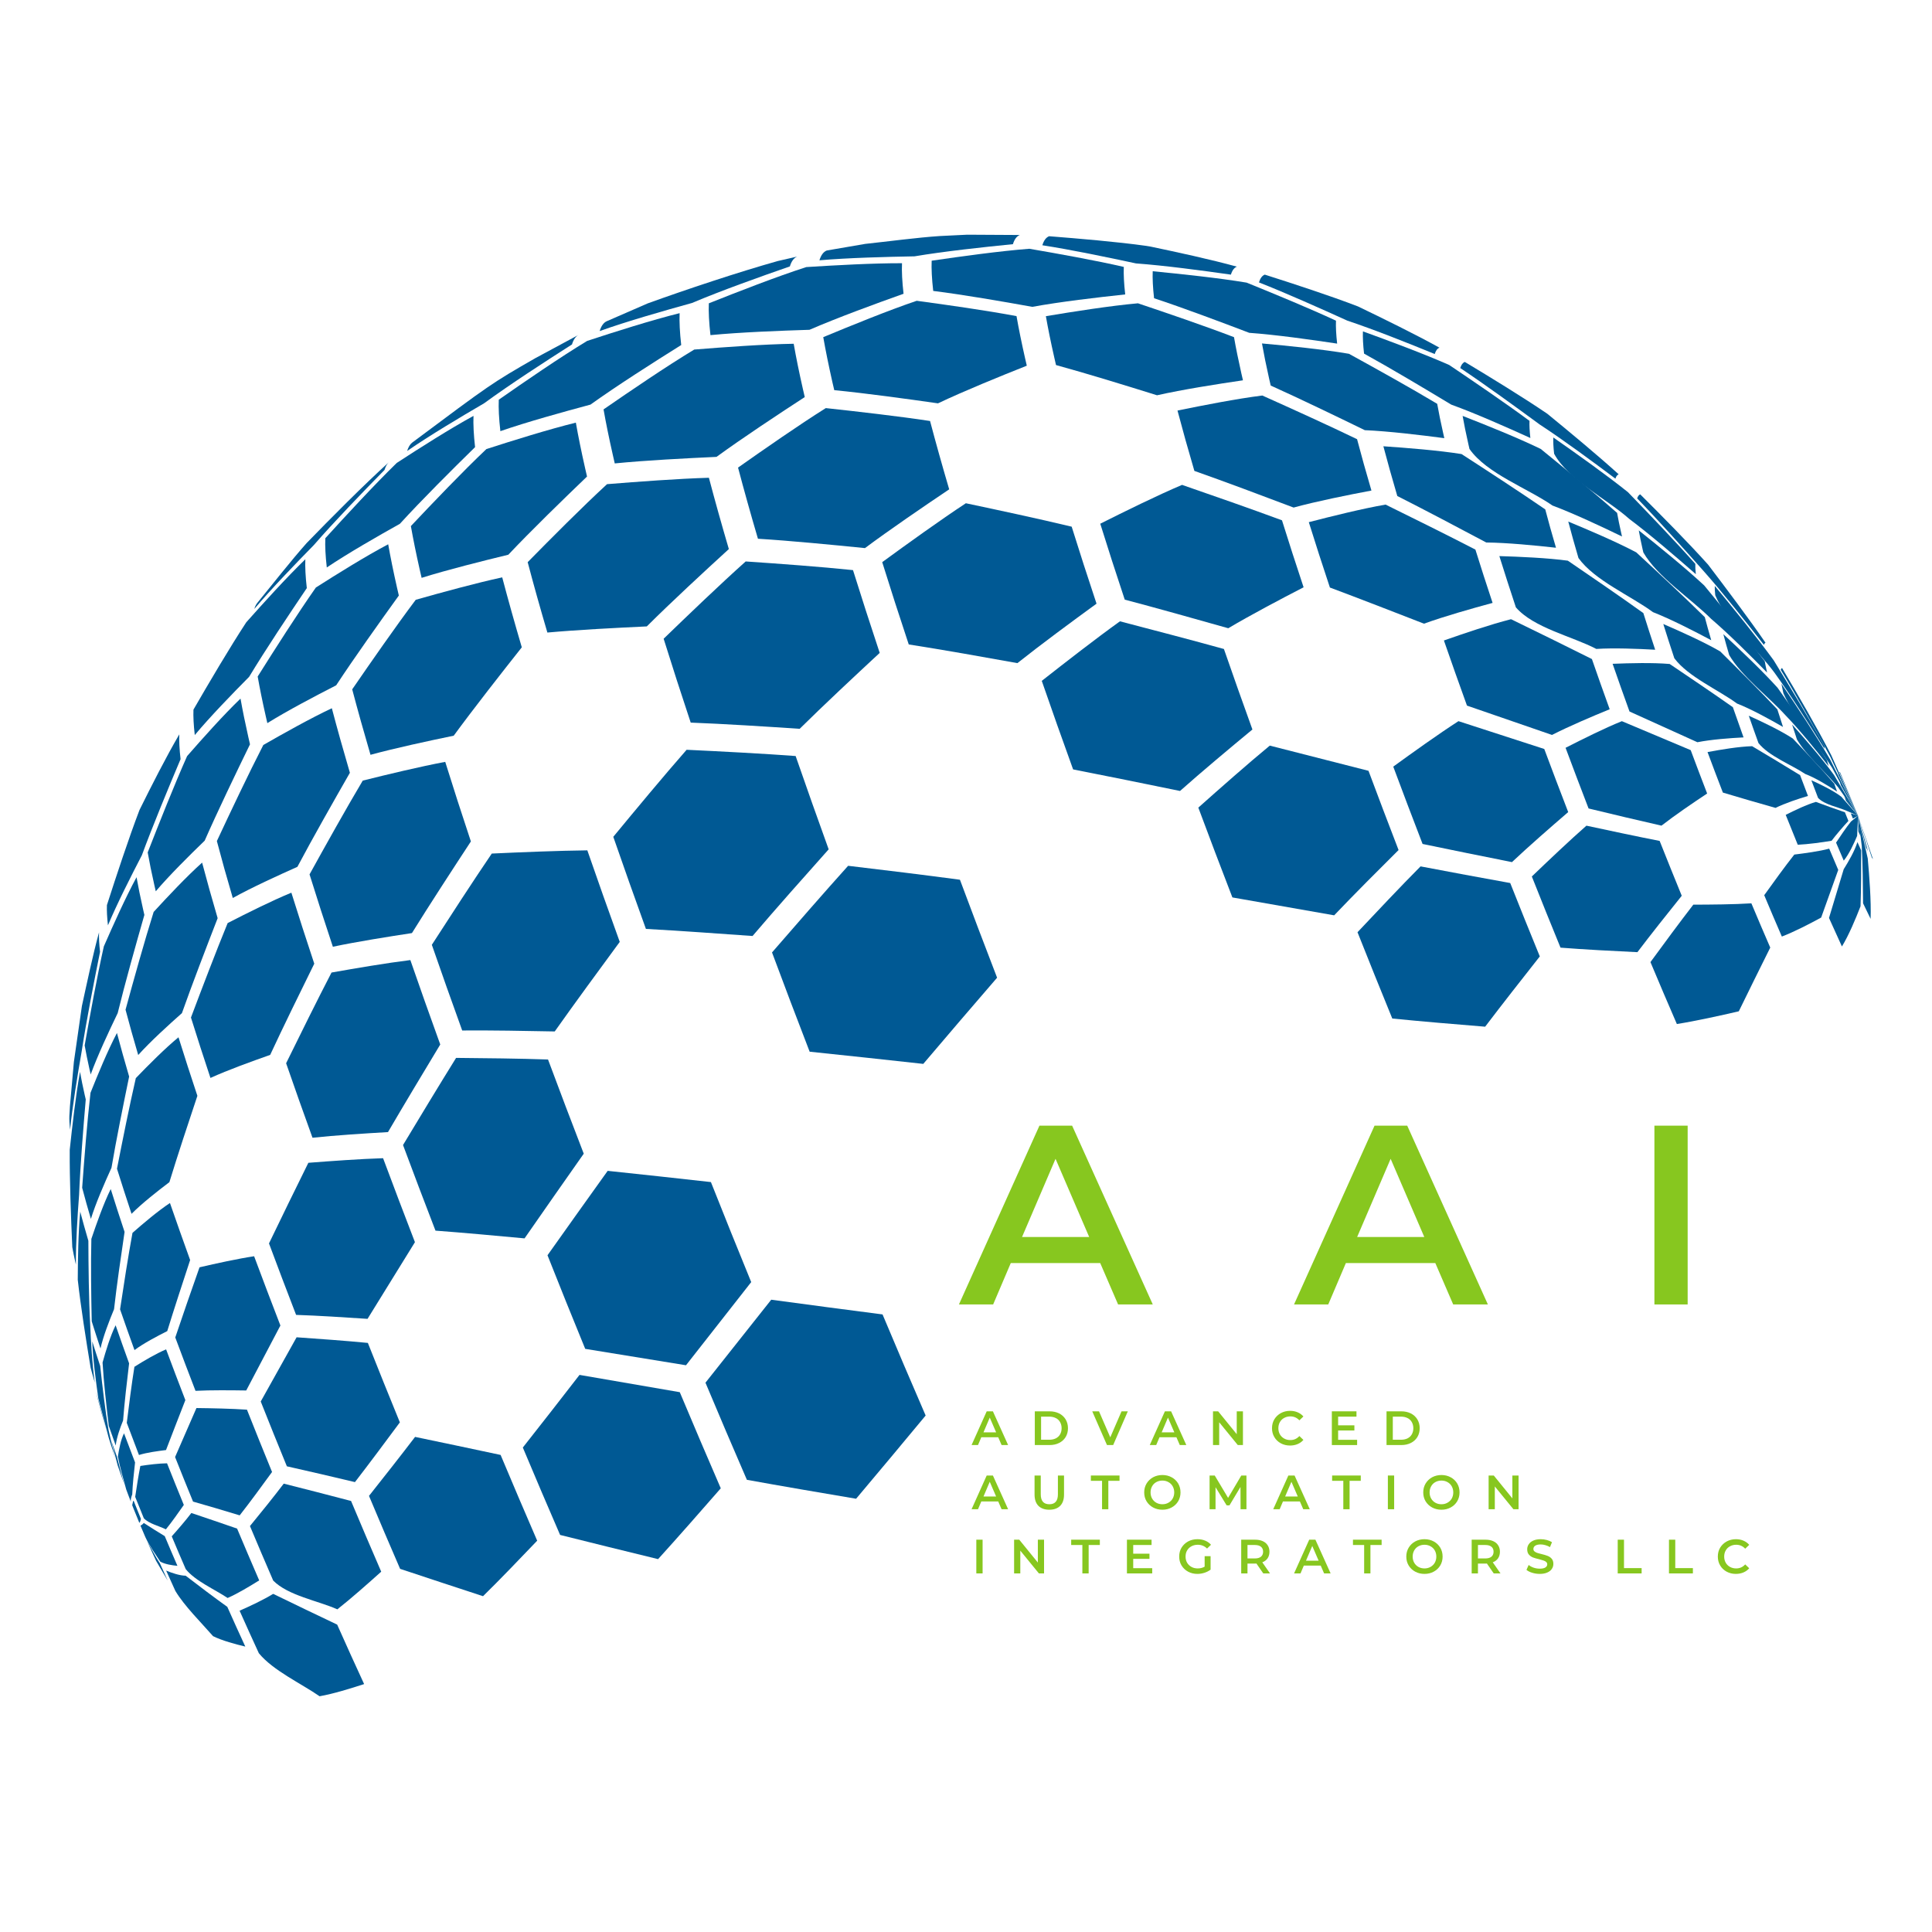 <svg version="1.2" preserveAspectRatio="xMidYMid meet" height="500" viewBox="0 0 375 375" zoomAndPan="magnify" width="500" xmlns:xlink="http://www.w3.org/1999/xlink" xmlns="http://www.w3.org/2000/svg"><defs><clipPath id="afd86ab487"><path d="M 202 45.559 L 241 45.559 L 241 54 L 202 54 Z M 202 45.559"></path></clipPath><clipPath id="2611091f8c"><path d="M 159 45.559 L 198 45.559 L 198 51 L 159 51 Z M 159 45.559"></path></clipPath><clipPath id="0303e8a3ab"><path d="M 13.391 180 L 20 180 L 20 220 L 13.391 220 Z M 13.391 180"></path></clipPath><clipPath id="c7c74e372c"><path d="M 13.391 208 L 17 208 L 17 246 L 13.391 246 Z M 13.391 208"></path></clipPath><clipPath id="3456ab35cd"><path d="M 46 309 L 71 309 L 71 329.281 L 46 329.281 Z M 46 309"></path></clipPath></defs><g id="107c7945e4"><path d="M 116.395 64.258 C 116.699 63.266 117.152 62.637 117.746 62.359 L 125.723 58.887 C 133.215 56.18 143.305 52.82 150.973 50.664 L 154.742 49.801 C 154.105 50.047 153.625 50.68 153.312 51.711 C 147.562 53.707 139.914 56.438 134.312 58.809 C 128.898 60.309 121.684 62.367 116.395 64.258" style="stroke:none;fill-rule:nonzero;fill:#005994;fill-opacity:1;"></path><path d="M 79.027 87.535 C 79.254 86.797 79.566 86.266 79.969 85.941 L 80.102 85.836 C 95.184 74.578 95.473 74.359 103.949 69.496 L 112.316 64.992 C 111.75 65.281 111.312 65.902 111.02 66.859 C 105.832 70.168 98.938 74.637 93.977 78.27 C 89.418 80.934 83.367 84.535 79.027 87.535" style="stroke:none;fill-rule:nonzero;fill:#005994;fill-opacity:1;"></path><path d="M 356.996 149.801 L 357.156 149.91 L 360.645 158.328 L 356.996 149.801" style="stroke:none;fill-rule:nonzero;fill:#005994;fill-opacity:1;"></path><path d="M 345.641 130.012 C 345.699 129.824 345.785 129.711 345.898 129.668 C 348.871 134.684 352.785 141.406 355.449 146.59 L 360.645 158.328 L 355.246 146.867 C 352.449 141.762 348.676 134.977 345.641 130.012" style="stroke:none;fill-rule:nonzero;fill:#005994;fill-opacity:1;"></path><path d="M 317.773 96.742 C 317.906 96.316 318.105 96.055 318.367 95.953 C 322.402 99.969 327.75 105.363 331.547 109.605 C 334.961 114.094 339.488 120.109 342.684 124.758 C 342.551 124.812 342.445 124.945 342.379 125.164 C 338.953 120.785 334.34 114.969 330.645 110.812 C 326.852 106.531 321.758 100.848 317.773 96.742" style="stroke:none;fill-rule:nonzero;fill:#005994;fill-opacity:1;"></path><path d="M 283.434 71.438 C 283.629 70.801 283.926 70.406 284.32 70.25 C 289.188 73.176 295.652 77.121 300.344 80.32 C 304.559 83.766 310.152 88.402 314.184 92.062 C 313.902 92.172 313.691 92.453 313.551 92.906 C 309.203 89.648 303.371 85.34 298.82 82.371 C 294.254 79.016 288.148 74.574 283.434 71.438" style="stroke:none;fill-rule:nonzero;fill:#005994;fill-opacity:1;"></path><path d="M 244.363 54.816 C 244.613 54.004 244.988 53.5 245.492 53.305 C 250.953 55.043 258.227 57.414 263.578 59.477 C 268.371 61.781 274.746 64.906 279.402 67.484 C 278.992 67.645 278.684 68.051 278.48 68.715 C 273.438 66.652 266.688 63.957 261.52 62.238 C 256.414 59.922 249.582 56.867 244.363 54.816" style="stroke:none;fill-rule:nonzero;fill:#005994;fill-opacity:1;"></path><g clip-path="url(#afd86ab487)" clip-rule="nonzero"><path d="M 202.32 47.605 C 202.609 46.66 203.051 46.078 203.633 45.852 C 209.293 46.301 216.848 46.93 222.473 47.723 L 223.25 47.848 C 228.32 48.91 235.082 50.375 240.074 51.758 C 239.562 51.957 239.172 52.469 238.918 53.305 C 233.406 52.52 226.047 51.535 220.496 51.129 C 215.066 49.961 207.809 48.449 202.32 47.605" style="stroke:none;fill-rule:nonzero;fill:#005994;fill-opacity:1;"></path></g><g clip-path="url(#2611091f8c)" clip-rule="nonzero"><path d="M 159.051 50.523 C 159.367 49.5 159.844 48.867 160.477 48.621 L 167.934 47.34 C 172.273 46.879 178.043 46.102 182.398 45.816 L 187.734 45.555 L 197.941 45.613 C 197.352 45.844 196.902 46.434 196.609 47.395 C 190.867 47.965 183.203 48.789 177.512 49.754 C 171.969 49.852 164.574 50.047 159.051 50.523" style="stroke:none;fill-rule:nonzero;fill:#005994;fill-opacity:1;"></path></g><path d="M 49.363 118.195 C 49.504 117.742 49.676 117.379 49.883 117.098 C 52.766 113.578 56.504 108.793 59.531 105.398 C 64.215 100.57 70.539 94.203 75.516 89.68 C 75.145 90.004 74.848 90.516 74.633 91.219 C 70.422 95.504 64.852 101.27 60.91 105.805 C 57.348 109.43 52.645 114.316 49.363 118.195" style="stroke:none;fill-rule:nonzero;fill:#005994;fill-opacity:1;"></path><path d="M 356.832 150.375 C 356.816 150.246 356.812 150.141 356.812 150.055 L 360.645 158.328 L 356.832 150.375" style="stroke:none;fill-rule:nonzero;fill:#005994;fill-opacity:1;"></path><path d="M 332.93 115.535 C 332.848 114.812 332.816 114.207 332.836 113.723 C 336.367 117.98 341.031 123.707 344.281 128.18 C 347.316 133.125 351.32 139.746 354.121 144.828 C 354.113 144.969 354.121 145.141 354.145 145.348 C 351.332 140.84 347.527 134.848 344.406 130.543 C 341.031 125.992 335.117 120.766 332.93 115.535" style="stroke:none;fill-rule:nonzero;fill:#005994;fill-opacity:1;"></path><path d="M 301.656 88.074 C 301.512 86.805 301.461 85.754 301.496 84.914 C 305.914 87.992 311.773 92.156 315.977 95.523 C 319.965 99.641 325.258 105.16 329.059 109.449 C 329.039 109.984 329.07 110.648 329.16 111.449 C 325.371 108.133 320.273 103.742 316.242 100.723 C 311.918 96.867 304.418 93.16 301.656 88.074" style="stroke:none;fill-rule:nonzero;fill:#005994;fill-opacity:1;"></path><path d="M 264.762 68.637 C 264.566 66.91 264.496 65.473 264.543 64.32 C 269.613 66.156 276.355 68.664 281.289 70.844 C 286.016 74.023 292.297 78.301 296.875 81.688 C 296.836 82.578 296.895 83.684 297.043 85.016 C 292.488 82.945 286.387 80.238 281.684 78.535 C 276.648 75.496 269.914 71.473 264.762 68.637" style="stroke:none;fill-rule:nonzero;fill:#005994;fill-opacity:1;"></path><path d="M 224.004 57.887 C 223.77 55.789 223.684 54.047 223.742 52.648 C 229.227 53.18 236.539 53.953 241.973 54.859 C 247.215 56.984 254.188 59.859 259.312 62.242 C 259.266 63.434 259.336 64.914 259.539 66.695 C 254.441 65.926 247.621 64.969 242.48 64.602 C 236.969 62.5 229.605 59.738 224.004 57.887" style="stroke:none;fill-rule:nonzero;fill:#005994;fill-opacity:1;"></path><path d="M 181.137 56.469 C 180.871 54.125 180.77 52.168 180.836 50.602 C 186.508 49.773 194.082 48.723 199.797 48.285 C 205.316 49.234 212.672 50.547 218.129 51.809 C 218.07 53.238 218.16 55.012 218.402 57.148 C 212.977 57.727 205.742 58.574 200.375 59.559 C 194.621 58.523 186.938 57.191 181.137 56.469" style="stroke:none;fill-rule:nonzero;fill:#005994;fill-opacity:1;"></path><path d="M 137.898 65.047 C 137.617 62.578 137.516 60.523 137.582 58.875 C 143.207 56.633 150.734 53.699 156.496 51.84 C 162.062 51.484 169.496 51.074 175.078 51.09 C 175.008 52.672 175.109 54.648 175.379 57.02 C 169.852 58.984 162.504 61.68 157.125 64.012 C 151.352 64.195 143.645 64.492 137.898 65.047" style="stroke:none;fill-rule:nonzero;fill:#005994;fill-opacity:1;"></path><path d="M 97.121 83.688 C 96.844 81.246 96.742 79.215 96.812 77.582 C 101.879 74.043 108.68 69.371 113.973 66.168 C 119.312 64.414 126.457 62.141 131.914 60.785 C 131.844 62.438 131.945 64.496 132.223 66.969 C 126.863 70.32 119.746 74.855 114.609 78.535 C 109.324 79.953 102.289 81.898 97.121 83.688" style="stroke:none;fill-rule:nonzero;fill:#005994;fill-opacity:1;"></path><path d="M 63.43 110.145 C 63.172 107.875 63.078 105.984 63.145 104.469 C 67.211 99.996 72.684 94.07 77.012 89.852 C 81.406 86.992 87.305 83.234 91.906 80.723 C 91.84 82.34 91.938 84.359 92.211 86.789 C 87.746 91.164 81.832 97.047 77.621 101.668 C 73.293 104.09 67.547 107.379 63.43 110.145" style="stroke:none;fill-rule:nonzero;fill:#005994;fill-opacity:1;"></path><path d="M 37.805 142.676 C 37.578 140.699 37.496 139.055 37.551 137.734 C 40.527 132.59 44.547 125.75 47.809 120.777 C 51.148 117.02 55.652 112.047 59.266 108.555 C 59.203 110.051 59.297 111.914 59.551 114.152 C 56.102 119.258 51.539 126.098 48.355 131.371 C 45.09 134.668 40.773 139.113 37.805 142.676" style="stroke:none;fill-rule:nonzero;fill:#005994;fill-opacity:1;"></path><path d="M 20.953 179.609 C 20.777 178.035 20.711 176.727 20.754 175.676 C 22.547 170.105 24.988 162.684 27.078 157.211 C 29.285 152.754 32.281 146.828 34.805 142.539 C 34.75 143.824 34.828 145.43 35.047 147.355 C 32.699 152.914 29.613 160.352 27.531 166.016 C 25.441 170.035 22.707 175.43 20.953 179.609" style="stroke:none;fill-rule:nonzero;fill:#005994;fill-opacity:1;"></path><g clip-path="url(#0303e8a3ab)" clip-rule="nonzero"><path d="M 13.602 219.285 C 13.48 218.207 13.434 217.309 13.465 216.586 L 13.578 214.699 L 14.34 206.117 L 15.898 195.262 C 16.84 190.961 18.047 185.211 19.223 180.969 C 19.184 181.98 19.246 183.238 19.418 184.75 C 18.258 190.5 16.754 198.172 15.871 203.969 C 15.07 208.547 14.066 214.664 13.602 219.285" style="stroke:none;fill-rule:nonzero;fill:#005994;fill-opacity:1;"></path></g><path d="M 346.164 134.578 C 346.141 134.48 346.117 134.387 346.094 134.293 C 345.965 133.711 345.859 133.184 345.773 132.715 C 348.734 137.082 352.625 142.949 355.277 147.508 L 360.645 158.328 L 355.586 148.992 C 352.832 144.621 348.262 139.301 346.164 134.578" style="stroke:none;fill-rule:nonzero;fill:#005994;fill-opacity:1;"></path><path d="M 318.973 107.23 C 318.918 107.008 318.871 106.789 318.82 106.574 C 318.52 105.238 318.273 104.027 318.086 102.949 C 321.98 106.047 327.137 110.238 330.781 113.629 C 334.375 117.996 339.133 123.84 342.539 128.355 C 342.633 128.91 342.762 129.527 342.914 130.215 C 342.941 130.324 342.969 130.438 342.992 130.551 C 339.832 127.324 335.562 123.051 332.129 120.117 C 328.227 116.203 321.73 112.016 318.973 107.23" style="stroke:none;fill-rule:nonzero;fill:#005994;fill-opacity:1;"></path><path d="M 285.223 87.141 C 285.145 86.809 285.07 86.48 285 86.156 C 284.543 84.156 284.18 82.348 283.895 80.73 C 288.492 82.523 294.609 84.98 299.051 87.137 C 303.551 90.801 309.527 95.719 313.879 99.551 C 314.082 100.707 314.348 102 314.672 103.43 C 314.723 103.66 314.773 103.898 314.832 104.133 C 310.84 102.199 305.484 99.676 301.328 98.121 C 296.531 94.777 288.574 91.934 285.223 87.141" style="stroke:none;fill-rule:nonzero;fill:#005994;fill-opacity:1;"></path><path d="M 246.645 74.836 C 246.547 74.414 246.449 73.996 246.355 73.586 C 245.781 71.031 245.312 68.73 244.949 66.664 C 250.027 67.125 256.805 67.805 261.832 68.672 C 267.008 71.516 273.895 75.34 278.961 78.383 C 279.258 80.062 279.637 81.941 280.109 84.023 C 280.184 84.359 280.262 84.703 280.34 85.047 C 275.727 84.441 269.559 83.695 264.906 83.496 C 259.457 80.84 252.172 77.324 246.645 74.836" style="stroke:none;fill-rule:nonzero;fill:#005994;fill-opacity:1;"></path><path d="M 204.969 70.855 C 204.855 70.367 204.746 69.883 204.637 69.398 C 203.965 66.438 203.422 63.762 203.004 61.371 C 208.344 60.48 215.48 59.355 220.875 58.871 C 226.496 60.758 233.984 63.316 239.52 65.445 C 239.891 67.559 240.371 69.918 240.961 72.535 C 241.055 72.957 241.156 73.387 241.258 73.816 C 236.23 74.555 229.531 75.605 224.578 76.723 C 218.719 74.891 210.895 72.477 204.969 70.855" style="stroke:none;fill-rule:nonzero;fill:#005994;fill-opacity:1;"></path><path d="M 161.93 75.73 C 161.801 75.199 161.684 74.668 161.562 74.152 C 160.84 70.941 160.25 68.035 159.793 65.441 C 165.184 63.199 172.402 60.258 177.93 58.383 C 183.758 59.168 191.527 60.27 197.305 61.359 C 197.73 63.785 198.281 66.5 198.961 69.504 C 199.074 69.992 199.188 70.484 199.301 70.98 C 194.078 73.055 187.137 75.883 182.059 78.289 C 176.035 77.426 167.984 76.32 161.93 75.73" style="stroke:none;fill-rule:nonzero;fill:#005994;fill-opacity:1;"></path><path d="M 119.324 89.949 C 119.199 89.406 119.074 88.871 118.957 88.34 C 118.215 85.066 117.613 82.109 117.148 79.465 C 122.355 75.867 129.336 71.117 134.75 67.848 C 140.531 67.379 148.258 66.82 154.055 66.723 C 154.512 69.332 155.105 72.25 155.836 75.48 C 155.953 76.008 156.078 76.535 156.203 77.07 C 151 80.457 144.09 85.023 139.074 88.68 C 133.145 88.949 125.234 89.359 119.324 89.949" style="stroke:none;fill-rule:nonzero;fill:#005994;fill-opacity:1;"></path><path d="M 81.836 112.16 C 81.715 111.641 81.594 111.129 81.48 110.621 C 80.773 107.484 80.199 104.648 79.75 102.113 C 84.059 97.543 89.848 91.484 94.41 87.164 C 99.578 85.496 106.5 83.332 111.773 82.035 C 112.234 84.672 112.836 87.625 113.574 90.891 C 113.695 91.418 113.816 91.957 113.941 92.496 C 109.281 96.969 103.098 102.973 98.664 107.672 C 93.586 108.906 86.82 110.598 81.836 112.16" style="stroke:none;fill-rule:nonzero;fill:#005994;fill-opacity:1;"></path><path d="M 51.891 140.359 C 51.785 139.891 51.676 139.43 51.574 138.969 C 50.934 136.145 50.418 133.594 50.016 131.312 C 53.312 126.074 57.75 119.105 61.309 114.039 C 65.445 111.398 71.012 107.938 75.348 105.645 C 75.793 108.156 76.359 110.961 77.062 114.066 C 77.176 114.57 77.293 115.078 77.414 115.594 C 73.688 120.766 68.75 127.691 65.25 133.02 C 61.18 135.105 55.773 137.941 51.891 140.359" style="stroke:none;fill-rule:nonzero;fill:#005994;fill-opacity:1;"></path><path d="M 30.234 173 C 30.145 172.609 30.055 172.227 29.969 171.844 C 29.434 169.488 29.004 167.359 28.668 165.453 C 30.871 159.809 33.852 152.297 36.316 146.762 C 39.324 143.316 43.387 138.762 46.684 135.598 C 47.078 137.836 47.586 140.34 48.211 143.109 C 48.312 143.559 48.418 144.012 48.523 144.473 C 45.809 150.043 42.223 157.496 39.727 163.176 C 36.777 166.023 32.887 169.879 30.234 173" style="stroke:none;fill-rule:nonzero;fill:#005994;fill-opacity:1;"></path><path d="M 17.602 208.551 C 17.535 208.258 17.469 207.969 17.402 207.684 C 17.008 205.922 16.684 204.332 16.434 202.91 C 17.457 197.125 18.863 189.418 20.156 183.691 C 21.941 179.609 24.379 174.18 26.504 170.266 C 26.828 172.113 27.25 174.176 27.766 176.461 C 27.848 176.832 27.934 177.207 28.023 177.586 C 26.391 183.281 24.25 190.887 22.844 196.645 C 21.148 200.156 18.938 204.883 17.602 208.551" style="stroke:none;fill-rule:nonzero;fill:#005994;fill-opacity:1;"></path><g clip-path="url(#c7c74e372c)" clip-rule="nonzero"><path d="M 14.734 245.461 C 14.695 245.285 14.652 245.113 14.613 244.941 C 14.375 243.883 14.18 242.926 14.031 242.07 C 13.777 236.406 13.496 228.848 13.535 223.18 C 14.02 218.621 14.707 212.547 15.531 208.043 C 15.77 209.395 16.074 210.906 16.453 212.578 C 16.516 212.848 16.578 213.121 16.645 213.398 C 16.168 218.957 15.574 226.363 15.352 231.934 C 15.043 235.984 14.695 241.398 14.734 245.461" style="stroke:none;fill-rule:nonzero;fill:#005994;fill-opacity:1;"></path></g><path d="M 357.309 152.414 C 357.234 152.164 357.168 151.926 357.109 151.703 L 360.645 158.328 L 357.309 152.414" style="stroke:none;fill-rule:nonzero;fill:#005994;fill-opacity:1;"></path><path d="M 335.637 127.145 C 335.215 125.715 334.836 124.363 334.5 123.09 C 337.754 126.105 342.051 130.195 345.02 133.488 C 347.965 137.656 351.859 143.234 354.602 147.531 C 354.699 147.898 354.809 148.289 354.93 148.707 C 352.504 145.637 349.223 141.566 346.496 138.762 C 343.285 135.234 338.055 131.262 335.637 127.145" style="stroke:none;fill-rule:nonzero;fill:#005994;fill-opacity:1;"></path><path d="M 306.379 108.312 C 305.648 105.824 304.984 103.461 304.402 101.238 C 308.418 102.898 313.754 105.18 317.594 107.211 C 321.629 110.938 326.992 115.926 330.902 119.789 C 331.27 121.191 331.688 122.691 332.152 124.266 C 328.824 122.496 324.344 120.188 320.836 118.816 C 316.527 115.625 309.504 112.668 306.379 108.312" style="stroke:none;fill-rule:nonzero;fill:#005994;fill-opacity:1;"></path><path d="M 271.215 96.277 C 270.215 92.875 269.309 89.648 268.512 86.621 C 273.074 86.934 279.164 87.414 283.684 88.133 C 288.59 91.305 295.117 95.562 299.934 98.871 C 300.547 101.207 301.242 103.695 302.016 106.316 C 297.969 105.867 292.551 105.336 288.48 105.297 C 283.32 102.551 276.43 98.91 271.215 96.277" style="stroke:none;fill-rule:nonzero;fill:#005994;fill-opacity:1;"></path><path d="M 231.828 91.402 C 230.613 87.277 229.52 83.363 228.551 79.688 C 233.465 78.684 240.035 77.391 245.012 76.77 C 250.555 79.254 257.938 82.598 263.406 85.246 C 264.23 88.375 265.16 91.703 266.195 95.215 C 261.637 96.074 255.562 97.293 251.09 98.516 C 245.332 96.332 237.637 93.449 231.828 91.402" style="stroke:none;fill-rule:nonzero;fill:#005994;fill-opacity:1;"></path><path d="M 147.117 104.57 C 145.688 99.703 144.395 95.086 143.254 90.758 C 148.305 87.199 155.062 82.492 160.289 79.211 C 166.371 79.871 174.48 80.797 180.523 81.715 C 181.621 85.875 182.863 90.309 184.238 94.98 C 179.273 98.316 172.68 102.816 167.887 106.387 C 161.664 105.758 153.359 104.953 147.117 104.57" style="stroke:none;fill-rule:nonzero;fill:#005994;fill-opacity:1;"></path><path d="M 106.246 122.777 C 104.828 117.965 103.551 113.402 102.422 109.117 C 106.961 104.496 113.059 98.363 117.828 93.977 C 123.746 93.496 131.656 92.906 137.598 92.734 C 138.742 97.074 140.035 101.699 141.469 106.574 C 136.621 111.004 130.191 116.949 125.543 121.586 C 119.746 121.855 112.02 122.254 106.246 122.777" style="stroke:none;fill-rule:nonzero;fill:#005994;fill-opacity:1;"></path><path d="M 71.914 146.508 C 70.602 142.035 69.414 137.785 68.363 133.801 C 71.984 128.531 76.852 121.527 80.695 116.418 C 85.699 115 92.395 113.164 97.48 112.066 C 98.602 116.324 99.875 120.859 101.281 125.645 C 97.25 130.738 91.906 137.555 88.066 142.797 C 83.199 143.805 76.711 145.199 71.914 146.508" style="stroke:none;fill-rule:nonzero;fill:#005994;fill-opacity:1;"></path><path d="M 45.184 174.301 C 44.035 170.406 43.004 166.715 42.094 163.25 C 44.723 157.617 48.27 150.125 51.113 144.598 C 55.039 142.348 60.312 139.395 64.41 137.469 C 65.445 141.395 66.617 145.582 67.914 149.996 C 64.797 155.438 60.664 162.711 57.723 168.254 C 53.91 169.953 48.832 172.273 45.184 174.301" style="stroke:none;fill-rule:nonzero;fill:#005994;fill-opacity:1;"></path><path d="M 26.828 204.781 C 25.918 201.684 25.094 198.746 24.367 195.984 C 25.926 190.27 28.047 182.656 29.824 177.004 C 32.543 174.035 36.23 170.117 39.23 167.434 C 40.125 170.816 41.129 174.422 42.246 178.219 C 40.109 183.727 37.277 191.078 35.312 196.648 C 32.672 198.988 29.184 202.156 26.828 204.781" style="stroke:none;fill-rule:nonzero;fill:#005994;fill-opacity:1;"></path><path d="M 17.641 236.59 C 17.012 234.461 16.445 232.441 15.949 230.543 C 16.348 225.008 16.926 217.625 17.566 212.113 C 18.98 208.574 20.926 203.867 22.699 200.5 C 23.398 203.152 24.191 205.977 25.066 208.957 C 23.973 214.258 22.539 221.332 21.637 226.672 C 20.305 229.59 18.59 233.527 17.641 236.59" style="stroke:none;fill-rule:nonzero;fill:#005994;fill-opacity:1;"></path><path d="M 18.398 268.355 C 18.098 267.336 17.824 266.367 17.586 265.457 C 16.742 260.359 15.66 253.543 15.094 248.406 C 15.113 244.438 15.188 239.137 15.57 235.188 C 16.039 236.961 16.566 238.848 17.152 240.84 C 17.172 245.688 17.234 252.16 17.5 257.004 C 17.641 260.418 17.906 264.977 18.398 268.355" style="stroke:none;fill-rule:nonzero;fill:#005994;fill-opacity:1;"></path><path d="M 19.746 274.414 L 18.969 271.512 L 18.598 270.035 C 18.805 270.809 19.035 271.629 19.289 272.492 L 20.711 277.758 C 20.418 276.754 20.023 275.422 19.746 274.414" style="stroke:none;fill-rule:nonzero;fill:#005994;fill-opacity:1;"></path><path d="M 348.781 143.523 C 348.449 142.523 348.137 141.555 347.848 140.629 C 350.398 143.48 353.746 147.344 355.988 150.438 L 360.645 158.328 L 356.734 152.754 C 354.398 149.941 350.637 146.676 348.781 143.523" style="stroke:none;fill-rule:nonzero;fill:#005994;fill-opacity:1;"></path><path d="M 324.988 127.77 C 324.223 125.473 323.508 123.25 322.844 121.121 C 326.219 122.578 330.707 124.598 333.891 126.441 C 337.262 129.773 341.738 134.23 344.984 137.688 C 345.324 138.781 345.691 139.918 346.082 141.102 C 343.477 139.602 339.953 137.652 337.152 136.555 C 333.527 133.887 327.68 131.379 324.988 127.77" style="stroke:none;fill-rule:nonzero;fill:#005994;fill-opacity:1;"></path><path d="M 294.23 117.887 C 293.09 114.445 292.016 111.121 291.023 107.938 C 295.016 108.059 300.355 108.289 304.316 108.828 C 308.742 111.844 314.629 115.879 318.973 119 C 319.688 121.277 320.453 123.656 321.27 126.113 C 317.848 125.922 313.266 125.738 309.844 125.957 C 305.172 123.512 297.676 121.875 294.23 117.887" style="stroke:none;fill-rule:nonzero;fill:#005994;fill-opacity:1;"></path><path d="M 258.133 114.039 C 256.672 109.656 255.309 105.418 254.039 101.352 C 258.48 100.203 264.422 98.723 268.941 97.941 C 274.188 100.523 281.18 103.984 286.375 106.676 C 287.406 109.992 288.523 113.449 289.711 117.023 C 285.684 118.113 280.316 119.633 276.395 121.055 C 270.926 118.922 263.625 116.094 258.133 114.039" style="stroke:none;fill-rule:nonzero;fill:#005994;fill-opacity:1;"></path><path d="M 218.312 116.387 C 216.617 111.297 215.027 106.371 213.559 101.652 C 218.27 99.289 224.578 96.176 229.434 94.113 C 235.266 96.129 243.043 98.844 248.832 100.992 C 250.129 105.156 251.535 109.496 253.027 113.992 C 248.59 116.281 242.699 119.391 238.406 121.941 C 232.387 120.238 224.359 117.984 218.312 116.387" style="stroke:none;fill-rule:nonzero;fill:#005994;fill-opacity:1;"></path><path d="M 176.387 125.086 C 174.551 119.566 172.828 114.23 171.238 109.113 C 176.047 105.602 182.496 100.953 187.473 97.68 C 193.648 98.984 201.875 100.75 208.012 102.227 C 209.504 107.016 211.117 112.008 212.836 117.172 C 208.176 120.562 201.992 125.121 197.48 128.711 C 191.16 127.57 182.73 126.074 176.387 125.086" style="stroke:none;fill-rule:nonzero;fill:#005994;fill-opacity:1;"></path><path d="M 134.066 140.258 C 132.195 134.633 130.438 129.191 128.812 123.977 C 133.527 119.414 139.844 113.352 144.738 108.977 C 150.992 109.402 159.332 110.004 165.566 110.66 C 167.172 115.805 168.906 121.172 170.75 126.727 C 166.039 131.094 159.781 136.945 155.215 141.461 C 148.871 141.035 140.414 140.496 134.066 140.258" style="stroke:none;fill-rule:nonzero;fill:#005994;fill-opacity:1;"></path><path d="M 64.609 183.762 C 62.996 178.906 61.48 174.215 60.082 169.719 C 63.117 164.223 67.199 156.91 70.41 151.516 C 75.188 150.32 81.574 148.785 86.418 147.879 C 87.957 152.828 89.625 157.988 91.398 163.324 C 87.918 168.629 83.301 175.719 79.957 181.109 C 75.336 181.816 69.18 182.793 64.609 183.762" style="stroke:none;fill-rule:nonzero;fill:#005994;fill-opacity:1;"></path><path d="M 40.848 209.227 C 39.5 205.176 38.234 201.262 37.066 197.504 C 39.145 191.98 41.945 184.625 44.188 179.168 C 47.844 177.285 52.754 174.832 56.555 173.27 C 57.934 177.684 59.414 182.285 61 187.051 C 58.391 192.34 54.926 199.402 52.441 204.754 C 48.926 205.992 44.242 207.68 40.848 209.227" style="stroke:none;fill-rule:nonzero;fill:#005994;fill-opacity:1;"></path><path d="M 25.531 235.605 C 24.527 232.582 23.582 229.656 22.707 226.852 C 23.738 221.562 25.152 214.516 26.363 209.262 C 28.75 206.785 31.988 203.523 34.645 201.336 C 35.781 204.977 37.004 208.77 38.312 212.699 C 36.637 217.711 34.422 224.402 32.879 229.453 C 30.586 231.195 27.555 233.566 25.531 235.605" style="stroke:none;fill-rule:nonzero;fill:#005994;fill-opacity:1;"></path><path d="M 19.504 261.742 C 18.898 259.922 18.332 258.16 17.805 256.473 C 17.699 251.672 17.609 245.266 17.734 240.465 C 18.727 237.516 20.113 233.586 21.492 230.793 C 22.324 233.457 23.223 236.238 24.18 239.113 C 23.512 243.609 22.637 249.602 22.137 254.117 C 21.207 256.352 20.035 259.379 19.504 261.742" style="stroke:none;fill-rule:nonzero;fill:#005994;fill-opacity:1;"></path><path d="M 22.562 283.621 C 22.203 282.523 21.727 281.062 21.379 279.961 L 21.094 279.039 L 19.086 271.426 C 18.613 268.121 18.023 263.695 17.906 260.359 C 18.387 261.887 18.898 263.48 19.449 265.133 C 19.855 268.891 20.426 273.906 21.086 277.629 C 21.52 279.426 21.984 281.859 22.562 283.621" style="stroke:none;fill-rule:nonzero;fill:#005994;fill-opacity:1;"></path><path d="M 358.309 155.418 C 358.191 155.102 358.078 154.789 357.977 154.484 L 360.645 158.328 L 358.309 155.418" style="stroke:none;fill-rule:nonzero;fill:#005994;fill-opacity:1;"></path><path d="M 341.32 144.23 C 340.66 142.418 340.039 140.648 339.438 138.922 C 342.066 140.105 345.555 141.766 347.973 143.34 C 350.43 145.93 353.699 149.398 356.027 152.109 C 356.199 152.605 356.383 153.117 356.57 153.641 C 354.805 152.488 352.391 150.984 350.414 150.238 C 347.699 148.418 343.359 146.789 341.32 144.23" style="stroke:none;fill-rule:nonzero;fill:#005994;fill-opacity:1;"></path><path d="M 316.285 138.102 C 315.145 134.945 314.047 131.852 313.008 128.844 C 316.328 128.711 320.773 128.594 324.086 128.879 C 327.785 131.367 332.707 134.699 336.348 137.266 C 337.008 139.172 337.703 141.129 338.422 143.129 C 335.723 143.266 332.113 143.539 329.465 144.066 C 325.516 142.273 320.242 139.879 316.285 138.102" style="stroke:none;fill-rule:nonzero;fill:#005994;fill-opacity:1;"></path><path d="M 284.738 136.957 C 283.18 132.648 281.684 128.426 280.262 124.316 C 284.133 122.961 289.316 121.195 293.289 120.188 C 298.008 122.484 304.301 125.562 308.988 127.922 C 310.086 131.09 311.234 134.344 312.438 137.664 C 309.035 139.055 304.516 140.977 301.242 142.652 C 296.293 140.941 289.695 138.656 284.738 136.957" style="stroke:none;fill-rule:nonzero;fill:#005994;fill-opacity:1;"></path><path d="M 208.289 149.34 C 206.168 143.48 204.137 137.746 202.207 132.156 C 206.707 128.621 212.73 123.934 217.383 120.598 C 223.445 122.176 231.523 124.297 237.562 125.969 C 239.32 131.047 241.168 136.27 243.094 141.594 C 238.832 145.117 233.172 149.848 229.043 153.527 C 222.82 152.25 214.523 150.559 208.289 149.34" style="stroke:none;fill-rule:nonzero;fill:#005994;fill-opacity:1;"></path><path d="M 125.371 180.301 C 123.168 174.207 121.051 168.234 119.039 162.426 C 123.254 157.312 128.902 150.512 133.273 145.531 C 139.625 145.832 148.094 146.27 154.434 146.746 C 156.473 152.633 158.613 158.68 160.844 164.855 C 156.371 169.863 150.426 176.562 146.07 181.676 C 139.863 181.227 131.586 180.645 125.371 180.301" style="stroke:none;fill-rule:nonzero;fill:#005994;fill-opacity:1;"></path><path d="M 89.711 200.016 C 87.66 194.348 85.691 188.793 83.82 183.387 C 87.266 178.043 91.879 170.93 95.453 165.676 C 101.016 165.418 108.434 165.113 114 165.051 C 116 170.828 118.102 176.762 120.293 182.82 C 116.473 188.008 111.395 194.941 107.676 200.203 C 102.289 200.094 95.102 199.969 89.711 200.016" style="stroke:none;fill-rule:nonzero;fill:#005994;fill-opacity:1;"></path><path d="M 60.656 220.836 C 58.871 215.906 57.16 211.078 55.535 206.375 C 58.137 201.074 61.629 194.016 64.348 188.77 C 68.926 187.957 75.035 186.918 79.648 186.348 C 81.492 191.676 83.43 197.148 85.453 202.738 C 82.383 207.824 78.305 214.609 75.309 219.738 C 70.91 219.996 65.039 220.363 60.656 220.836" style="stroke:none;fill-rule:nonzero;fill:#005994;fill-opacity:1;"></path><path d="M 26.105 262.051 C 25.129 259.355 24.191 256.711 23.305 254.141 C 23.973 249.676 24.895 243.734 25.715 239.301 C 27.809 237.457 30.66 235.043 32.988 233.504 C 34.234 237.102 35.543 240.801 36.906 244.574 C 35.547 248.703 33.742 254.211 32.465 258.363 C 30.496 259.359 27.871 260.73 26.105 262.051" style="stroke:none;fill-rule:nonzero;fill:#005994;fill-opacity:1;"></path><path d="M 22.461 280.574 C 21.992 279.281 21.543 278.012 21.117 276.777 C 20.672 273.094 20.121 268.168 19.906 264.465 C 20.527 262.25 21.422 259.293 22.441 257.234 C 23.273 259.641 24.148 262.109 25.059 264.625 C 24.66 267.949 24.141 272.383 23.891 275.723 C 23.316 277.125 22.625 279.066 22.461 280.574" style="stroke:none;fill-rule:nonzero;fill:#005994;fill-opacity:1;"></path><path d="M 23.863 287.371 C 23.559 286.5 23.148 285.34 22.852 284.469 L 21.594 279.633 C 21.957 280.684 22.336 281.758 22.734 282.855 C 23.188 284.543 23.676 286.832 24.266 288.473 L 23.863 287.371" style="stroke:none;fill-rule:nonzero;fill:#005994;fill-opacity:1;"></path><path d="M 352.887 154.875 C 352.438 153.723 352.008 152.582 351.586 151.453 C 353.406 152.266 355.82 153.445 357.406 154.645 L 360.645 158.328 L 358.445 157.387 C 356.777 156.637 354.141 156.207 352.887 154.875" style="stroke:none;fill-rule:nonzero;fill:#005994;fill-opacity:1;"></path><path d="M 334.41 153.84 C 333.387 151.188 332.391 148.562 331.43 145.977 C 334.004 145.5 337.465 144.91 340.086 144.836 C 342.887 146.508 346.617 148.738 349.395 150.453 C 349.887 151.781 350.398 153.129 350.926 154.492 C 348.996 155.066 346.434 155.922 344.629 156.812 C 341.559 155.941 337.465 154.77 334.41 153.84" style="stroke:none;fill-rule:nonzero;fill:#005994;fill-opacity:1;"></path><path d="M 308.34 156.922 C 306.809 152.949 305.316 149.02 303.875 145.148 C 307.105 143.504 311.441 141.332 314.805 139.98 C 318.812 141.668 324.156 143.914 328.164 145.602 C 329.195 148.371 330.262 151.18 331.355 154.02 C 328.645 155.812 325.059 158.258 322.492 160.258 C 318.246 159.285 312.578 157.965 308.34 156.922" style="stroke:none;fill-rule:nonzero;fill:#005994;fill-opacity:1;"></path><path d="M 276.121 163.812 C 274.168 158.75 272.266 153.734 270.43 148.801 C 274.176 146.082 279.195 142.484 283.086 139.977 C 288.086 141.598 294.75 143.758 299.742 145.379 C 301.242 149.406 302.789 153.496 304.387 157.625 C 301.062 160.484 296.656 164.332 293.469 167.336 C 288.262 166.297 281.32 164.902 276.121 163.812" style="stroke:none;fill-rule:nonzero;fill:#005994;fill-opacity:1;"></path><path d="M 239.207 174.191 C 236.934 168.312 234.727 162.488 232.594 156.758 C 236.707 153.094 242.215 148.23 246.465 144.723 C 252.219 146.184 259.883 148.133 265.625 149.613 C 267.512 154.668 269.461 159.809 271.461 164.992 C 267.672 168.754 262.641 173.797 258.961 177.664 C 253.035 176.629 245.129 175.246 239.207 174.191" style="stroke:none;fill-rule:nonzero;fill:#005994;fill-opacity:1;"></path><path d="M 157.152 204.133 C 154.645 197.637 152.203 191.203 149.848 184.867 C 154.246 179.793 160.129 173.039 164.621 168.051 C 171.137 168.824 179.824 169.875 186.324 170.758 C 188.652 177.008 191.062 183.359 193.535 189.773 C 189.223 194.773 183.473 201.453 179.207 206.5 C 172.59 205.773 163.773 204.812 157.152 204.133" style="stroke:none;fill-rule:nonzero;fill:#005994;fill-opacity:1;"></path><path d="M 84.527 238.867 C 82.363 233.262 80.258 227.711 78.227 222.25 C 81.289 217.16 85.391 210.383 88.527 205.336 C 93.879 205.379 101.02 205.461 106.371 205.648 C 108.609 211.66 110.922 217.766 113.305 223.93 C 109.844 228.855 105.242 235.422 101.816 240.367 C 96.633 239.883 89.719 239.25 84.527 238.867" style="stroke:none;fill-rule:nonzero;fill:#005994;fill-opacity:1;"></path><path d="M 57.473 255.219 C 55.664 250.543 53.91 245.906 52.211 241.348 C 54.484 236.641 57.523 230.379 59.852 225.699 C 64.199 225.359 70 224.945 74.355 224.805 C 76.352 230.164 78.418 235.609 80.539 241.105 C 77.777 245.57 74.098 251.523 71.34 255.988 C 67.184 255.711 61.637 255.352 57.473 255.219" style="stroke:none;fill-rule:nonzero;fill:#005994;fill-opacity:1;"></path><path d="M 37.949 269.961 C 36.598 266.469 35.285 263.008 34.02 259.602 C 35.406 255.508 37.27 250.059 38.727 245.984 C 41.887 245.246 46.117 244.32 49.324 243.836 C 50.969 248.258 52.676 252.746 54.426 257.281 C 52.438 261.062 49.785 266.109 47.793 269.891 C 44.84 269.848 40.898 269.805 37.949 269.961" style="stroke:none;fill-rule:nonzero;fill:#005994;fill-opacity:1;"></path><path d="M 26.973 282.414 C 26.164 280.309 25.375 278.227 24.609 276.176 C 25.008 272.906 25.566 268.547 26.09 265.293 C 27.871 264.164 30.301 262.727 32.242 261.914 C 33.449 265.152 34.695 268.441 35.977 271.762 C 34.844 274.664 33.336 278.539 32.223 281.453 C 30.633 281.652 28.5 281.93 26.973 282.414" style="stroke:none;fill-rule:nonzero;fill:#005994;fill-opacity:1;"></path><path d="M 25.414 291.527 L 24.922 290.234 L 24.5 289.105 C 23.973 287.195 23.234 284.656 22.883 282.707 C 23.098 281.328 23.441 279.449 24.074 278.207 C 24.766 280.062 25.48 281.953 26.215 283.855 C 26.008 285.711 25.734 288.188 25.668 290.051 C 25.512 290.473 25.297 291.094 25.414 291.527" style="stroke:none;fill-rule:nonzero;fill:#005994;fill-opacity:1;"></path><path d="M 359.648 158.887 C 359.508 158.547 359.371 158.207 359.234 157.867 L 360.645 158.328 L 359.648 158.887" style="stroke:none;fill-rule:nonzero;fill:#005994;fill-opacity:1;"></path><path d="M 348.945 163.965 C 348.148 162.027 347.371 160.09 346.605 158.164 C 348.316 157.309 350.629 156.176 352.469 155.648 C 354.152 156.27 356.395 157.098 358.098 157.664 C 358.32 158.223 358.543 158.781 358.773 159.34 C 357.746 160.453 356.418 161.984 355.508 163.195 C 353.551 163.516 350.926 163.875 348.945 163.965" style="stroke:none;fill-rule:nonzero;fill:#005994;fill-opacity:1;"></path><path d="M 302.895 183.938 C 301.004 179.324 299.145 174.715 297.328 170.125 C 300.461 167.117 304.66 163.125 307.926 160.262 C 312.184 161.176 317.863 162.391 322.137 163.223 C 323.539 166.758 324.973 170.312 326.426 173.867 C 323.809 177.125 320.34 181.484 317.82 184.816 C 313.34 184.605 307.363 184.293 302.895 183.938" style="stroke:none;fill-rule:nonzero;fill:#005994;fill-opacity:1;"></path><path d="M 270.242 197.695 C 267.949 192.102 265.699 186.508 263.492 180.945 C 267.129 177.078 271.988 171.93 275.73 168.164 C 280.949 169.156 287.906 170.465 293.133 171.395 C 295.008 176.125 296.926 180.883 298.875 185.641 C 295.664 189.715 291.398 195.152 288.266 199.281 C 282.855 198.844 275.645 198.238 270.242 197.695" style="stroke:none;fill-rule:nonzero;fill:#005994;fill-opacity:1;"></path><path d="M 113.59 261.812 C 111.102 255.746 108.656 249.68 106.27 243.645 C 109.766 238.723 114.426 232.164 117.949 227.262 C 123.961 227.898 131.98 228.758 137.988 229.441 C 140.543 235.887 143.152 242.371 145.809 248.855 C 142.016 253.699 136.953 260.16 133.152 264.996 C 127.285 264.039 119.457 262.766 113.59 261.812" style="stroke:none;fill-rule:nonzero;fill:#005994;fill-opacity:1;"></path><path d="M 55.68 284.609 C 53.957 280.41 52.266 276.207 50.609 272.031 C 52.703 268.293 55.488 263.312 57.57 259.566 C 61.723 259.852 67.258 260.254 71.402 260.66 C 73.434 265.781 75.504 270.934 77.613 276.082 C 75.023 279.578 71.559 284.234 68.895 287.676 C 64.938 286.738 59.652 285.488 55.68 284.609" style="stroke:none;fill-rule:nonzero;fill:#005994;fill-opacity:1;"></path><path d="M 37.469 291.457 C 36.285 288.57 35.121 285.684 33.984 282.812 C 35.23 279.957 36.887 276.152 38.129 273.301 C 41.07 273.332 44.996 273.418 47.934 273.617 C 49.523 277.633 51.152 281.672 52.805 285.711 C 50.953 288.258 48.473 291.652 46.523 294.129 C 43.812 293.309 40.195 292.219 37.469 291.457" style="stroke:none;fill-rule:nonzero;fill:#005994;fill-opacity:1;"></path><path d="M 27.914 294.688 C 27.348 293.305 26.789 291.918 26.242 290.539 C 26.504 288.734 26.887 286.332 27.238 284.543 C 28.785 284.297 30.859 284.047 32.422 284.027 C 33.484 286.707 34.574 289.406 35.68 292.105 C 34.668 293.547 33.316 295.48 32.199 296.844 C 30.91 296.199 28.887 295.746 27.914 294.688" style="stroke:none;fill-rule:nonzero;fill:#005994;fill-opacity:1;"></path><path d="M 26.969 295.402 C 26.277 293.715 26.277 293.715 25.938 292.863 L 25.66 292.156 C 25.711 291.918 25.777 291.602 25.832 291.367 L 25.941 291.305 C 26.402 292.473 26.875 293.648 27.355 294.82 C 27.262 295.047 27.25 295.449 27.035 295.57 L 26.969 295.402" style="stroke:none;fill-rule:nonzero;fill:#005994;fill-opacity:1;"></path><path d="M 357.871 167.047 C 357.371 165.895 356.871 164.723 356.379 163.551 C 357.215 162.301 358.328 160.621 359.277 159.457 L 360.645 158.328 L 360.469 162.25 C 359.836 163.762 358.902 165.777 357.871 167.047" style="stroke:none;fill-rule:nonzero;fill:#005994;fill-opacity:1;"></path><path d="M 345.855 181.785 C 344.703 179.129 343.562 176.449 342.434 173.758 C 344.148 171.363 346.449 168.18 348.273 165.871 C 350.316 165.613 353.055 165.258 355.047 164.723 C 355.625 166.102 356.211 167.48 356.801 168.848 C 355.809 171.617 354.48 175.316 353.488 178.094 C 351.258 179.316 348.23 180.879 345.855 181.785" style="stroke:none;fill-rule:nonzero;fill:#005994;fill-opacity:1;"></path><path d="M 325.477 198.762 C 323.75 194.785 322.043 190.773 320.352 186.742 C 322.816 183.375 326.113 178.895 328.672 175.594 C 332.055 175.586 336.566 175.555 339.941 175.336 C 341.148 178.215 342.371 181.086 343.605 183.926 C 341.758 187.633 339.312 192.574 337.5 196.293 C 333.914 197.129 329.113 198.188 325.477 198.762" style="stroke:none;fill-rule:nonzero;fill:#005994;fill-opacity:1;"></path><path d="M 144.969 287.23 C 142.262 280.996 139.582 274.699 136.93 268.379 C 140.762 263.551 145.871 257.109 149.695 252.273 C 156.172 253.148 164.812 254.301 171.301 255.129 C 174.059 261.707 176.852 268.262 179.668 274.754 C 175.633 279.609 170.246 286.082 166.168 290.906 C 159.805 289.832 151.316 288.387 144.969 287.23" style="stroke:none;fill-rule:nonzero;fill:#005994;fill-opacity:1;"></path><path d="M 108.715 297.93 C 106.281 292.316 103.867 286.652 101.48 280.965 C 104.797 276.75 109.211 271.121 112.484 266.867 C 118.324 267.875 126.109 269.219 131.945 270.223 C 134.57 276.477 137.227 282.707 139.902 288.879 C 136.281 293.027 131.438 298.551 127.734 302.625 C 122.027 301.23 114.414 299.367 108.715 297.93" style="stroke:none;fill-rule:nonzero;fill:#005994;fill-opacity:1;"></path><path d="M 77.66 304.512 C 75.625 299.824 73.613 295.098 71.621 290.352 C 74.328 286.938 77.926 282.371 80.566 278.902 C 85.551 279.941 92.195 281.332 97.168 282.402 C 99.508 287.98 101.879 293.539 104.266 299.047 C 101.148 302.312 96.98 306.664 93.754 309.82 C 88.918 308.234 82.48 306.121 77.66 304.512" style="stroke:none;fill-rule:nonzero;fill:#005994;fill-opacity:1;"></path><path d="M 53.027 306.785 C 51.508 303.281 50.004 299.754 48.516 296.207 C 50.52 293.766 53.168 290.488 55.074 287.973 C 58.996 288.965 64.227 290.301 68.141 291.34 C 70.07 295.938 72.023 300.523 73.992 305.062 C 71.488 307.309 68.125 310.293 65.48 312.371 C 61.738 310.703 55.895 309.707 53.027 306.785" style="stroke:none;fill-rule:nonzero;fill:#005994;fill-opacity:1;"></path><path d="M 36.051 304.566 C 35.133 302.461 34.23 300.336 33.336 298.203 C 34.52 296.879 36.066 295.086 37.141 293.672 C 39.812 294.57 43.367 295.773 46.02 296.699 C 47.438 300.07 48.867 303.426 50.309 306.754 C 48.52 307.863 46.109 309.336 44.176 310.168 C 41.719 308.512 37.902 306.875 36.051 304.566" style="stroke:none;fill-rule:nonzero;fill:#005994;fill-opacity:1;"></path><path d="M 28.246 298.422 L 28.062 298 C 27.824 297.434 27.504 296.684 27.266 296.121 C 27.492 296.023 27.766 295.809 27.906 295.605 C 29.117 296.391 30.738 297.418 31.977 298.16 C 32.789 300.09 33.605 302.016 34.438 303.926 C 33.41 303.832 31.992 303.621 31.102 303.102 C 30.207 301.719 28.93 299.918 28.246 298.422" style="stroke:none;fill-rule:nonzero;fill:#005994;fill-opacity:1;"></path><path d="M 361.152 162.359 C 361.008 162.039 360.859 161.715 360.711 161.383 L 360.645 158.328 L 361.152 162.359" style="stroke:none;fill-rule:nonzero;fill:#005994;fill-opacity:1;"></path><path d="M 357.516 183.711 C 356.68 181.898 355.84 180.047 355.008 178.176 C 355.871 175.34 357.02 171.559 357.863 168.715 C 358.805 167.215 360.008 165.141 360.523 163.449 C 360.766 163.988 361.008 164.52 361.25 165.047 C 361.262 168.305 361.25 172.652 361.125 175.91 C 360.191 178.312 358.863 181.512 357.516 183.711" style="stroke:none;fill-rule:nonzero;fill:#005994;fill-opacity:1;"></path><g clip-path="url(#3456ab35cd)" clip-rule="nonzero"><path d="M 50.242 320.887 C 48.996 318.184 47.75 315.43 46.504 312.637 C 48.512 311.758 51.16 310.512 53.023 309.367 C 56.746 311.172 61.707 313.574 65.445 315.336 C 67.188 319.246 68.93 323.102 70.676 326.879 C 68.121 327.711 64.684 328.781 62.031 329.242 C 58.469 326.77 52.98 324.246 50.242 320.887" style="stroke:none;fill-rule:nonzero;fill:#005994;fill-opacity:1;"></path></g><path d="M 34.043 308.809 C 33.445 307.516 32.848 306.191 32.25 304.852 C 33.336 305.301 34.863 305.832 36.035 305.844 C 38.438 307.688 41.656 310.133 44.121 311.891 C 45.281 314.5 46.449 317.078 47.613 319.598 C 45.695 319.145 43.125 318.453 41.355 317.578 C 39.105 314.996 35.809 311.746 34.043 308.809" style="stroke:none;fill-rule:nonzero;fill:#005994;fill-opacity:1;"></path><path d="M 29.301 300.793 C 29.074 300.281 28.77 299.609 28.543 299.098 C 29.281 300.406 30.191 302.199 31.035 303.438 C 31.543 304.574 32.051 305.695 32.555 306.797 L 30.297 302.961 C 29.996 302.312 29.594 301.445 29.301 300.793" style="stroke:none;fill-rule:nonzero;fill:#005994;fill-opacity:1;"></path><path d="M 363.086 178.352 C 362.621 177.41 362.137 176.414 361.633 175.355 L 361.621 175.328 C 361.598 171.996 361.555 167.555 361.367 164.23 L 360.645 158.328 L 362.531 166.637 C 362.84 170.141 363.203 174.832 363.086 178.352" style="stroke:none;fill-rule:nonzero;fill:#005994;fill-opacity:1;"></path><path d="M 362.562 165.195 C 362.445 164.98 362.324 164.75 362.195 164.5 L 360.645 158.328 L 362.562 165.195" style="stroke:none;fill-rule:nonzero;fill:#005994;fill-opacity:1;"></path><path d="M 363.547 166.762 C 363.477 166.676 363.398 166.574 363.316 166.449 L 360.645 158.328 L 363.547 166.762" style="stroke:none;fill-rule:nonzero;fill:#005994;fill-opacity:1;"></path><g style="fill:#87c71f;fill-opacity:1;"><g transform="translate(186.379, 253.192)"><path d="M 27.172 -8.031 L 9.812 -8.031 L 6.391 0 L -0.25 0 L 15.375 -34.703 L 21.719 -34.703 L 37.375 0 L 30.641 0 Z M 25.031 -13.094 L 18.5 -28.266 L 12 -13.094 Z M 25.031 -13.094" style="stroke:none"></path></g></g><g style="fill:#87c71f;fill-opacity:1;"><g transform="translate(251.422, 253.192)"><path d="M 27.172 -8.031 L 9.812 -8.031 L 6.391 0 L -0.25 0 L 15.375 -34.703 L 21.719 -34.703 L 37.375 0 L 30.641 0 Z M 25.031 -13.094 L 18.5 -28.266 L 12 -13.094 Z M 25.031 -13.094" style="stroke:none"></path></g></g><g style="fill:#87c71f;fill-opacity:1;"><g transform="translate(316.464, 253.192)"><path d="M 4.656 -34.703 L 11.109 -34.703 L 11.109 0 L 4.656 0 Z M 4.656 -34.703" style="stroke:none"></path></g></g><g style="fill:#87c71f;fill-opacity:1;"><g transform="translate(188.628, 280.484)"><path d="M 5.125 -1.516 L 1.844 -1.516 L 1.203 0 L -0.047 0 L 2.891 -6.547 L 4.094 -6.547 L 7.047 0 L 5.781 0 Z M 4.719 -2.469 L 3.484 -5.328 L 2.266 -2.469 Z M 4.719 -2.469" style="stroke:none"></path></g></g><g style="fill:#87c71f;fill-opacity:1;"><g transform="translate(199.98, 280.484)"><path d="M 0.875 -6.547 L 3.734 -6.547 C 4.43 -6.547 5.051 -6.41 5.594 -6.141 C 6.133 -5.867 6.555 -5.484 6.859 -4.984 C 7.16 -4.484 7.312 -3.91 7.312 -3.266 C 7.312 -2.617 7.16 -2.047 6.859 -1.547 C 6.555 -1.055 6.133 -0.676 5.594 -0.406 C 5.051 -0.133 4.43 0 3.734 0 L 0.875 0 Z M 3.688 -1.031 C 4.164 -1.031 4.586 -1.117 4.953 -1.297 C 5.316 -1.484 5.594 -1.742 5.781 -2.078 C 5.977 -2.422 6.078 -2.816 6.078 -3.266 C 6.078 -3.711 5.977 -4.109 5.781 -4.453 C 5.594 -4.797 5.316 -5.055 4.953 -5.234 C 4.586 -5.422 4.164 -5.516 3.688 -5.516 L 2.094 -5.516 L 2.094 -1.031 Z M 3.688 -1.031" style="stroke:none"></path></g></g><g style="fill:#87c71f;fill-opacity:1;"><g transform="translate(212.051, 280.484)"><path d="M 6.859 -6.547 L 4.016 0 L 2.812 0 L -0.047 -6.547 L 1.266 -6.547 L 3.453 -1.5 L 5.641 -6.547 Z M 6.859 -6.547" style="stroke:none"></path></g></g><g style="fill:#87c71f;fill-opacity:1;"><g transform="translate(223.216, 280.484)"><path d="M 5.125 -1.516 L 1.844 -1.516 L 1.203 0 L -0.047 0 L 2.891 -6.547 L 4.094 -6.547 L 7.047 0 L 5.781 0 Z M 4.719 -2.469 L 3.484 -5.328 L 2.266 -2.469 Z M 4.719 -2.469" style="stroke:none"></path></g></g><g style="fill:#87c71f;fill-opacity:1;"><g transform="translate(234.567, 280.484)"><path d="M 6.688 -6.547 L 6.688 0 L 5.688 0 L 2.078 -4.422 L 2.078 0 L 0.875 0 L 0.875 -6.547 L 1.875 -6.547 L 5.484 -2.109 L 5.484 -6.547 Z M 6.688 -6.547" style="stroke:none"></path></g></g><g style="fill:#87c71f;fill-opacity:1;"><g transform="translate(246.489, 280.484)"><path d="M 3.906 0.094 C 3.25 0.094 2.648 -0.051 2.109 -0.344 C 1.578 -0.633 1.16 -1.035 0.859 -1.547 C 0.555 -2.055 0.406 -2.629 0.406 -3.266 C 0.406 -3.91 0.555 -4.488 0.859 -5 C 1.172 -5.508 1.594 -5.91 2.125 -6.203 C 2.656 -6.492 3.254 -6.641 3.922 -6.641 C 4.453 -6.641 4.938 -6.547 5.375 -6.359 C 5.82 -6.172 6.195 -5.898 6.5 -5.547 L 5.719 -4.797 C 5.25 -5.305 4.664 -5.562 3.969 -5.562 C 3.52 -5.562 3.117 -5.461 2.766 -5.266 C 2.41 -5.078 2.133 -4.805 1.938 -4.453 C 1.738 -4.109 1.641 -3.711 1.641 -3.266 C 1.641 -2.828 1.738 -2.43 1.938 -2.078 C 2.133 -1.734 2.41 -1.461 2.766 -1.266 C 3.117 -1.066 3.52 -0.969 3.969 -0.969 C 4.664 -0.969 5.25 -1.227 5.719 -1.75 L 6.5 -1 C 6.195 -0.645 5.82 -0.375 5.375 -0.188 C 4.926 0 4.438 0.094 3.906 0.094 Z M 3.906 0.094" style="stroke:none"></path></g></g><g style="fill:#87c71f;fill-opacity:1;"><g transform="translate(257.635, 280.484)"><path d="M 5.781 -1.016 L 5.781 0 L 0.875 0 L 0.875 -6.547 L 5.656 -6.547 L 5.656 -5.516 L 2.094 -5.516 L 2.094 -3.828 L 5.25 -3.828 L 5.25 -2.828 L 2.094 -2.828 L 2.094 -1.016 Z M 5.781 -1.016" style="stroke:none"></path></g></g><g style="fill:#87c71f;fill-opacity:1;"><g transform="translate(268.249, 280.484)"><path d="M 0.875 -6.547 L 3.734 -6.547 C 4.43 -6.547 5.051 -6.41 5.594 -6.141 C 6.133 -5.867 6.555 -5.484 6.859 -4.984 C 7.16 -4.484 7.312 -3.91 7.312 -3.266 C 7.312 -2.617 7.16 -2.047 6.859 -1.547 C 6.555 -1.055 6.133 -0.676 5.594 -0.406 C 5.051 -0.133 4.43 0 3.734 0 L 0.875 0 Z M 3.688 -1.031 C 4.164 -1.031 4.586 -1.117 4.953 -1.297 C 5.316 -1.484 5.594 -1.742 5.781 -2.078 C 5.977 -2.422 6.078 -2.816 6.078 -3.266 C 6.078 -3.711 5.977 -4.109 5.781 -4.453 C 5.594 -4.797 5.316 -5.055 4.953 -5.234 C 4.586 -5.422 4.164 -5.516 3.688 -5.516 L 2.094 -5.516 L 2.094 -1.031 Z M 3.688 -1.031" style="stroke:none"></path></g></g><g style="fill:#87c71f;fill-opacity:1;"><g transform="translate(280.33, 280.484)"><path d="" style="stroke:none"></path></g></g><g style="fill:#87c71f;fill-opacity:1;"><g transform="translate(188.628, 292.942)"><path d="M 5.125 -1.516 L 1.844 -1.516 L 1.203 0 L -0.047 0 L 2.891 -6.547 L 4.094 -6.547 L 7.047 0 L 5.781 0 Z M 4.719 -2.469 L 3.484 -5.328 L 2.266 -2.469 Z M 4.719 -2.469" style="stroke:none"></path></g></g><g style="fill:#87c71f;fill-opacity:1;"><g transform="translate(199.98, 292.942)"><path d="M 3.688 0.094 C 2.789 0.094 2.086 -0.156 1.578 -0.656 C 1.078 -1.164 0.828 -1.895 0.828 -2.844 L 0.828 -6.547 L 2.031 -6.547 L 2.031 -2.891 C 2.031 -1.609 2.586 -0.969 3.703 -0.969 C 4.805 -0.969 5.359 -1.609 5.359 -2.891 L 5.359 -6.547 L 6.547 -6.547 L 6.547 -2.844 C 6.547 -1.895 6.297 -1.164 5.797 -0.656 C 5.297 -0.156 4.594 0.094 3.688 0.094 Z M 3.688 0.094" style="stroke:none"></path></g></g><g style="fill:#87c71f;fill-opacity:1;"><g transform="translate(211.705, 292.942)"><path d="M 2.203 -5.516 L 0.031 -5.516 L 0.031 -6.547 L 5.594 -6.547 L 5.594 -5.516 L 3.422 -5.516 L 3.422 0 L 2.203 0 Z M 2.203 -5.516" style="stroke:none"></path></g></g><g style="fill:#87c71f;fill-opacity:1;"><g transform="translate(221.683, 292.942)"><path d="M 3.938 0.094 C 3.27 0.094 2.664 -0.051 2.125 -0.344 C 1.594 -0.633 1.172 -1.035 0.859 -1.547 C 0.555 -2.055 0.406 -2.629 0.406 -3.266 C 0.406 -3.898 0.555 -4.473 0.859 -4.984 C 1.172 -5.504 1.594 -5.91 2.125 -6.203 C 2.664 -6.492 3.27 -6.641 3.938 -6.641 C 4.602 -6.641 5.203 -6.492 5.734 -6.203 C 6.273 -5.91 6.695 -5.508 7 -5 C 7.301 -4.488 7.453 -3.91 7.453 -3.266 C 7.453 -2.629 7.301 -2.055 7 -1.547 C 6.695 -1.035 6.273 -0.633 5.734 -0.344 C 5.203 -0.051 4.602 0.094 3.938 0.094 Z M 3.938 -0.969 C 4.375 -0.969 4.766 -1.066 5.109 -1.266 C 5.461 -1.461 5.738 -1.734 5.938 -2.078 C 6.133 -2.43 6.234 -2.828 6.234 -3.266 C 6.234 -3.703 6.133 -4.098 5.938 -4.453 C 5.738 -4.805 5.461 -5.078 5.109 -5.266 C 4.766 -5.461 4.375 -5.562 3.938 -5.562 C 3.5 -5.562 3.102 -5.461 2.75 -5.266 C 2.406 -5.078 2.133 -4.805 1.938 -4.453 C 1.738 -4.098 1.641 -3.703 1.641 -3.266 C 1.641 -2.828 1.738 -2.43 1.938 -2.078 C 2.133 -1.734 2.406 -1.461 2.75 -1.266 C 3.102 -1.066 3.5 -0.969 3.938 -0.969 Z M 3.938 -0.969" style="stroke:none"></path></g></g><g style="fill:#87c71f;fill-opacity:1;"><g transform="translate(233.904, 292.942)"><path d="M 6.891 0 L 6.875 -4.328 L 4.734 -0.75 L 4.188 -0.75 L 2.031 -4.281 L 2.031 0 L 0.875 0 L 0.875 -6.547 L 1.875 -6.547 L 4.469 -2.203 L 7.031 -6.547 L 8.031 -6.547 L 8.031 0 Z M 6.891 0" style="stroke:none"></path></g></g><g style="fill:#87c71f;fill-opacity:1;"><g transform="translate(247.18, 292.942)"><path d="M 5.125 -1.516 L 1.844 -1.516 L 1.203 0 L -0.047 0 L 2.891 -6.547 L 4.094 -6.547 L 7.047 0 L 5.781 0 Z M 4.719 -2.469 L 3.484 -5.328 L 2.266 -2.469 Z M 4.719 -2.469" style="stroke:none"></path></g></g><g style="fill:#87c71f;fill-opacity:1;"><g transform="translate(258.532, 292.942)"><path d="M 2.203 -5.516 L 0.031 -5.516 L 0.031 -6.547 L 5.594 -6.547 L 5.594 -5.516 L 3.422 -5.516 L 3.422 0 L 2.203 0 Z M 2.203 -5.516" style="stroke:none"></path></g></g><g style="fill:#87c71f;fill-opacity:1;"><g transform="translate(268.51, 292.942)"><path d="M 0.875 -6.547 L 2.094 -6.547 L 2.094 0 L 0.875 0 Z M 0.875 -6.547" style="stroke:none"></path></g></g><g style="fill:#87c71f;fill-opacity:1;"><g transform="translate(275.845, 292.942)"><path d="M 3.938 0.094 C 3.27 0.094 2.664 -0.051 2.125 -0.344 C 1.594 -0.633 1.172 -1.035 0.859 -1.547 C 0.555 -2.055 0.406 -2.629 0.406 -3.266 C 0.406 -3.898 0.555 -4.473 0.859 -4.984 C 1.172 -5.504 1.594 -5.91 2.125 -6.203 C 2.664 -6.492 3.27 -6.641 3.938 -6.641 C 4.602 -6.641 5.203 -6.492 5.734 -6.203 C 6.273 -5.91 6.695 -5.508 7 -5 C 7.301 -4.488 7.453 -3.91 7.453 -3.266 C 7.453 -2.629 7.301 -2.055 7 -1.547 C 6.695 -1.035 6.273 -0.633 5.734 -0.344 C 5.203 -0.051 4.602 0.094 3.938 0.094 Z M 3.938 -0.969 C 4.375 -0.969 4.766 -1.066 5.109 -1.266 C 5.461 -1.461 5.738 -1.734 5.938 -2.078 C 6.133 -2.43 6.234 -2.828 6.234 -3.266 C 6.234 -3.703 6.133 -4.098 5.938 -4.453 C 5.738 -4.805 5.461 -5.078 5.109 -5.266 C 4.766 -5.461 4.375 -5.562 3.938 -5.562 C 3.5 -5.562 3.102 -5.461 2.75 -5.266 C 2.406 -5.078 2.133 -4.805 1.938 -4.453 C 1.738 -4.098 1.641 -3.703 1.641 -3.266 C 1.641 -2.828 1.738 -2.43 1.938 -2.078 C 2.133 -1.734 2.406 -1.461 2.75 -1.266 C 3.102 -1.066 3.5 -0.969 3.938 -0.969 Z M 3.938 -0.969" style="stroke:none"></path></g></g><g style="fill:#87c71f;fill-opacity:1;"><g transform="translate(288.065, 292.942)"><path d="M 6.688 -6.547 L 6.688 0 L 5.688 0 L 2.078 -4.422 L 2.078 0 L 0.875 0 L 0.875 -6.547 L 1.875 -6.547 L 5.484 -2.109 L 5.484 -6.547 Z M 6.688 -6.547" style="stroke:none"></path></g></g><g style="fill:#87c71f;fill-opacity:1;"><g transform="translate(299.989, 292.942)"><path d="" style="stroke:none"></path></g></g><g style="fill:#87c71f;fill-opacity:1;"><g transform="translate(188.628, 305.399)"><path d="M 0.875 -6.547 L 2.094 -6.547 L 2.094 0 L 0.875 0 Z M 0.875 -6.547" style="stroke:none"></path></g></g><g style="fill:#87c71f;fill-opacity:1;"><g transform="translate(195.962, 305.399)"><path d="M 6.688 -6.547 L 6.688 0 L 5.688 0 L 2.078 -4.422 L 2.078 0 L 0.875 0 L 0.875 -6.547 L 1.875 -6.547 L 5.484 -2.109 L 5.484 -6.547 Z M 6.688 -6.547" style="stroke:none"></path></g></g><g style="fill:#87c71f;fill-opacity:1;"><g transform="translate(207.884, 305.399)"><path d="M 2.203 -5.516 L 0.031 -5.516 L 0.031 -6.547 L 5.594 -6.547 L 5.594 -5.516 L 3.422 -5.516 L 3.422 0 L 2.203 0 Z M 2.203 -5.516" style="stroke:none"></path></g></g><g style="fill:#87c71f;fill-opacity:1;"><g transform="translate(217.862, 305.399)"><path d="M 5.781 -1.016 L 5.781 0 L 0.875 0 L 0.875 -6.547 L 5.656 -6.547 L 5.656 -5.516 L 2.094 -5.516 L 2.094 -3.828 L 5.25 -3.828 L 5.25 -2.828 L 2.094 -2.828 L 2.094 -1.016 Z M 5.781 -1.016" style="stroke:none"></path></g></g><g style="fill:#87c71f;fill-opacity:1;"><g transform="translate(228.476, 305.399)"><path d="M 5.344 -3.344 L 6.5 -3.344 L 6.5 -0.734 C 6.156 -0.473 5.758 -0.27 5.312 -0.125 C 4.863 0.02 4.406 0.094 3.938 0.094 C 3.27 0.094 2.664 -0.051 2.125 -0.344 C 1.594 -0.633 1.172 -1.035 0.859 -1.547 C 0.555 -2.055 0.406 -2.629 0.406 -3.266 C 0.406 -3.91 0.555 -4.488 0.859 -5 C 1.172 -5.508 1.594 -5.91 2.125 -6.203 C 2.664 -6.492 3.273 -6.641 3.953 -6.641 C 4.504 -6.641 5.004 -6.547 5.453 -6.359 C 5.898 -6.18 6.273 -5.914 6.578 -5.562 L 5.812 -4.828 C 5.312 -5.316 4.711 -5.562 4.016 -5.562 C 3.547 -5.562 3.133 -5.461 2.781 -5.266 C 2.426 -5.078 2.145 -4.805 1.938 -4.453 C 1.738 -4.109 1.641 -3.711 1.641 -3.266 C 1.641 -2.828 1.738 -2.43 1.938 -2.078 C 2.145 -1.734 2.426 -1.461 2.781 -1.266 C 3.133 -1.066 3.539 -0.969 4 -0.969 C 4.508 -0.969 4.957 -1.082 5.344 -1.312 Z M 5.344 -3.344" style="stroke:none"></path></g></g><g style="fill:#87c71f;fill-opacity:1;"><g transform="translate(240.042, 305.399)"><path d="M 5.156 0 L 3.828 -1.922 C 3.766 -1.91 3.676 -1.906 3.562 -1.906 L 2.094 -1.906 L 2.094 0 L 0.875 0 L 0.875 -6.547 L 3.562 -6.547 C 4.133 -6.547 4.629 -6.453 5.047 -6.266 C 5.473 -6.078 5.797 -5.805 6.016 -5.453 C 6.242 -5.109 6.359 -4.695 6.359 -4.219 C 6.359 -3.719 6.238 -3.289 6 -2.938 C 5.758 -2.582 5.414 -2.32 4.969 -2.156 L 6.469 0 Z M 5.125 -4.219 C 5.125 -4.633 4.988 -4.953 4.719 -5.172 C 4.445 -5.398 4.047 -5.516 3.516 -5.516 L 2.094 -5.516 L 2.094 -2.906 L 3.516 -2.906 C 4.047 -2.906 4.445 -3.02 4.719 -3.25 C 4.988 -3.477 5.125 -3.801 5.125 -4.219 Z M 5.125 -4.219" style="stroke:none"></path></g></g><g style="fill:#87c71f;fill-opacity:1;"><g transform="translate(251.226, 305.399)"><path d="M 5.125 -1.516 L 1.844 -1.516 L 1.203 0 L -0.047 0 L 2.891 -6.547 L 4.094 -6.547 L 7.047 0 L 5.781 0 Z M 4.719 -2.469 L 3.484 -5.328 L 2.266 -2.469 Z M 4.719 -2.469" style="stroke:none"></path></g></g><g style="fill:#87c71f;fill-opacity:1;"><g transform="translate(262.578, 305.399)"><path d="M 2.203 -5.516 L 0.031 -5.516 L 0.031 -6.547 L 5.594 -6.547 L 5.594 -5.516 L 3.422 -5.516 L 3.422 0 L 2.203 0 Z M 2.203 -5.516" style="stroke:none"></path></g></g><g style="fill:#87c71f;fill-opacity:1;"><g transform="translate(272.556, 305.399)"><path d="M 3.938 0.094 C 3.27 0.094 2.664 -0.051 2.125 -0.344 C 1.594 -0.633 1.172 -1.035 0.859 -1.547 C 0.555 -2.055 0.406 -2.629 0.406 -3.266 C 0.406 -3.898 0.555 -4.473 0.859 -4.984 C 1.172 -5.504 1.594 -5.91 2.125 -6.203 C 2.664 -6.492 3.27 -6.641 3.938 -6.641 C 4.602 -6.641 5.203 -6.492 5.734 -6.203 C 6.273 -5.91 6.695 -5.508 7 -5 C 7.301 -4.488 7.453 -3.91 7.453 -3.266 C 7.453 -2.629 7.301 -2.055 7 -1.547 C 6.695 -1.035 6.273 -0.633 5.734 -0.344 C 5.203 -0.051 4.602 0.094 3.938 0.094 Z M 3.938 -0.969 C 4.375 -0.969 4.766 -1.066 5.109 -1.266 C 5.461 -1.461 5.738 -1.734 5.938 -2.078 C 6.133 -2.43 6.234 -2.828 6.234 -3.266 C 6.234 -3.703 6.133 -4.098 5.938 -4.453 C 5.738 -4.805 5.461 -5.078 5.109 -5.266 C 4.766 -5.461 4.375 -5.562 3.938 -5.562 C 3.5 -5.562 3.102 -5.461 2.75 -5.266 C 2.406 -5.078 2.133 -4.805 1.938 -4.453 C 1.738 -4.098 1.641 -3.703 1.641 -3.266 C 1.641 -2.828 1.738 -2.43 1.938 -2.078 C 2.133 -1.734 2.406 -1.461 2.75 -1.266 C 3.102 -1.066 3.5 -0.969 3.938 -0.969 Z M 3.938 -0.969" style="stroke:none"></path></g></g><g style="fill:#87c71f;fill-opacity:1;"><g transform="translate(284.776, 305.399)"><path d="M 5.156 0 L 3.828 -1.922 C 3.766 -1.91 3.676 -1.906 3.562 -1.906 L 2.094 -1.906 L 2.094 0 L 0.875 0 L 0.875 -6.547 L 3.562 -6.547 C 4.133 -6.547 4.629 -6.453 5.047 -6.266 C 5.473 -6.078 5.797 -5.805 6.016 -5.453 C 6.242 -5.109 6.359 -4.695 6.359 -4.219 C 6.359 -3.719 6.238 -3.289 6 -2.938 C 5.758 -2.582 5.414 -2.32 4.969 -2.156 L 6.469 0 Z M 5.125 -4.219 C 5.125 -4.633 4.988 -4.953 4.719 -5.172 C 4.445 -5.398 4.047 -5.516 3.516 -5.516 L 2.094 -5.516 L 2.094 -2.906 L 3.516 -2.906 C 4.047 -2.906 4.445 -3.02 4.719 -3.25 C 4.988 -3.477 5.125 -3.801 5.125 -4.219 Z M 5.125 -4.219" style="stroke:none"></path></g></g><g style="fill:#87c71f;fill-opacity:1;"><g transform="translate(295.96, 305.399)"><path d="M 2.906 0.094 C 2.406 0.094 1.914 0.02 1.438 -0.125 C 0.969 -0.27 0.598 -0.457 0.328 -0.688 L 0.75 -1.641 C 1.02 -1.422 1.348 -1.242 1.734 -1.109 C 2.117 -0.984 2.508 -0.922 2.906 -0.922 C 3.395 -0.922 3.758 -1 4 -1.156 C 4.238 -1.312 4.359 -1.516 4.359 -1.766 C 4.359 -1.953 4.289 -2.102 4.156 -2.219 C 4.02 -2.344 3.848 -2.438 3.641 -2.5 C 3.43 -2.57 3.148 -2.656 2.797 -2.75 C 2.305 -2.863 1.906 -2.977 1.594 -3.094 C 1.281 -3.219 1.016 -3.406 0.797 -3.656 C 0.578 -3.906 0.469 -4.25 0.469 -4.688 C 0.469 -5.039 0.566 -5.363 0.766 -5.656 C 0.961 -5.957 1.258 -6.195 1.656 -6.375 C 2.051 -6.551 2.535 -6.641 3.109 -6.641 C 3.504 -6.641 3.895 -6.586 4.281 -6.484 C 4.664 -6.379 5 -6.238 5.281 -6.062 L 4.891 -5.109 C 4.609 -5.273 4.312 -5.398 4 -5.484 C 3.688 -5.578 3.383 -5.625 3.094 -5.625 C 2.613 -5.625 2.254 -5.539 2.016 -5.375 C 1.785 -5.219 1.672 -5.004 1.672 -4.734 C 1.672 -4.547 1.738 -4.395 1.875 -4.281 C 2.008 -4.164 2.176 -4.07 2.375 -4 C 2.582 -3.926 2.863 -3.848 3.219 -3.766 C 3.707 -3.648 4.109 -3.531 4.422 -3.406 C 4.734 -3.289 5 -3.109 5.219 -2.859 C 5.438 -2.609 5.547 -2.27 5.547 -1.844 C 5.547 -1.488 5.445 -1.164 5.25 -0.875 C 5.062 -0.582 4.766 -0.348 4.359 -0.172 C 3.961 0.004 3.477 0.094 2.906 0.094 Z M 2.906 0.094" style="stroke:none"></path></g></g><g style="fill:#87c71f;fill-opacity:1;"><g transform="translate(306.19, 305.399)"><path d="" style="stroke:none"></path></g></g><g style="fill:#87c71f;fill-opacity:1;"><g transform="translate(313.123, 305.399)"><path d="M 0.875 -6.547 L 2.094 -6.547 L 2.094 -1.031 L 5.516 -1.031 L 5.516 0 L 0.875 0 Z M 0.875 -6.547" style="stroke:none"></path></g></g><g style="fill:#87c71f;fill-opacity:1;"><g transform="translate(323.073, 305.399)"><path d="M 0.875 -6.547 L 2.094 -6.547 L 2.094 -1.031 L 5.516 -1.031 L 5.516 0 L 0.875 0 Z M 0.875 -6.547" style="stroke:none"></path></g></g><g style="fill:#87c71f;fill-opacity:1;"><g transform="translate(333.023, 305.399)"><path d="M 3.906 0.094 C 3.25 0.094 2.648 -0.051 2.109 -0.344 C 1.578 -0.633 1.16 -1.035 0.859 -1.547 C 0.555 -2.055 0.406 -2.629 0.406 -3.266 C 0.406 -3.91 0.555 -4.488 0.859 -5 C 1.172 -5.508 1.594 -5.91 2.125 -6.203 C 2.656 -6.492 3.254 -6.641 3.922 -6.641 C 4.453 -6.641 4.938 -6.547 5.375 -6.359 C 5.82 -6.172 6.195 -5.898 6.5 -5.547 L 5.719 -4.797 C 5.25 -5.305 4.664 -5.562 3.969 -5.562 C 3.52 -5.562 3.117 -5.461 2.766 -5.266 C 2.41 -5.078 2.133 -4.805 1.938 -4.453 C 1.738 -4.109 1.641 -3.711 1.641 -3.266 C 1.641 -2.828 1.738 -2.43 1.938 -2.078 C 2.133 -1.734 2.41 -1.461 2.766 -1.266 C 3.117 -1.066 3.52 -0.969 3.969 -0.969 C 4.664 -0.969 5.25 -1.227 5.719 -1.75 L 6.5 -1 C 6.195 -0.645 5.82 -0.375 5.375 -0.188 C 4.926 0 4.438 0.094 3.906 0.094 Z M 3.906 0.094" style="stroke:none"></path></g></g></g></svg>